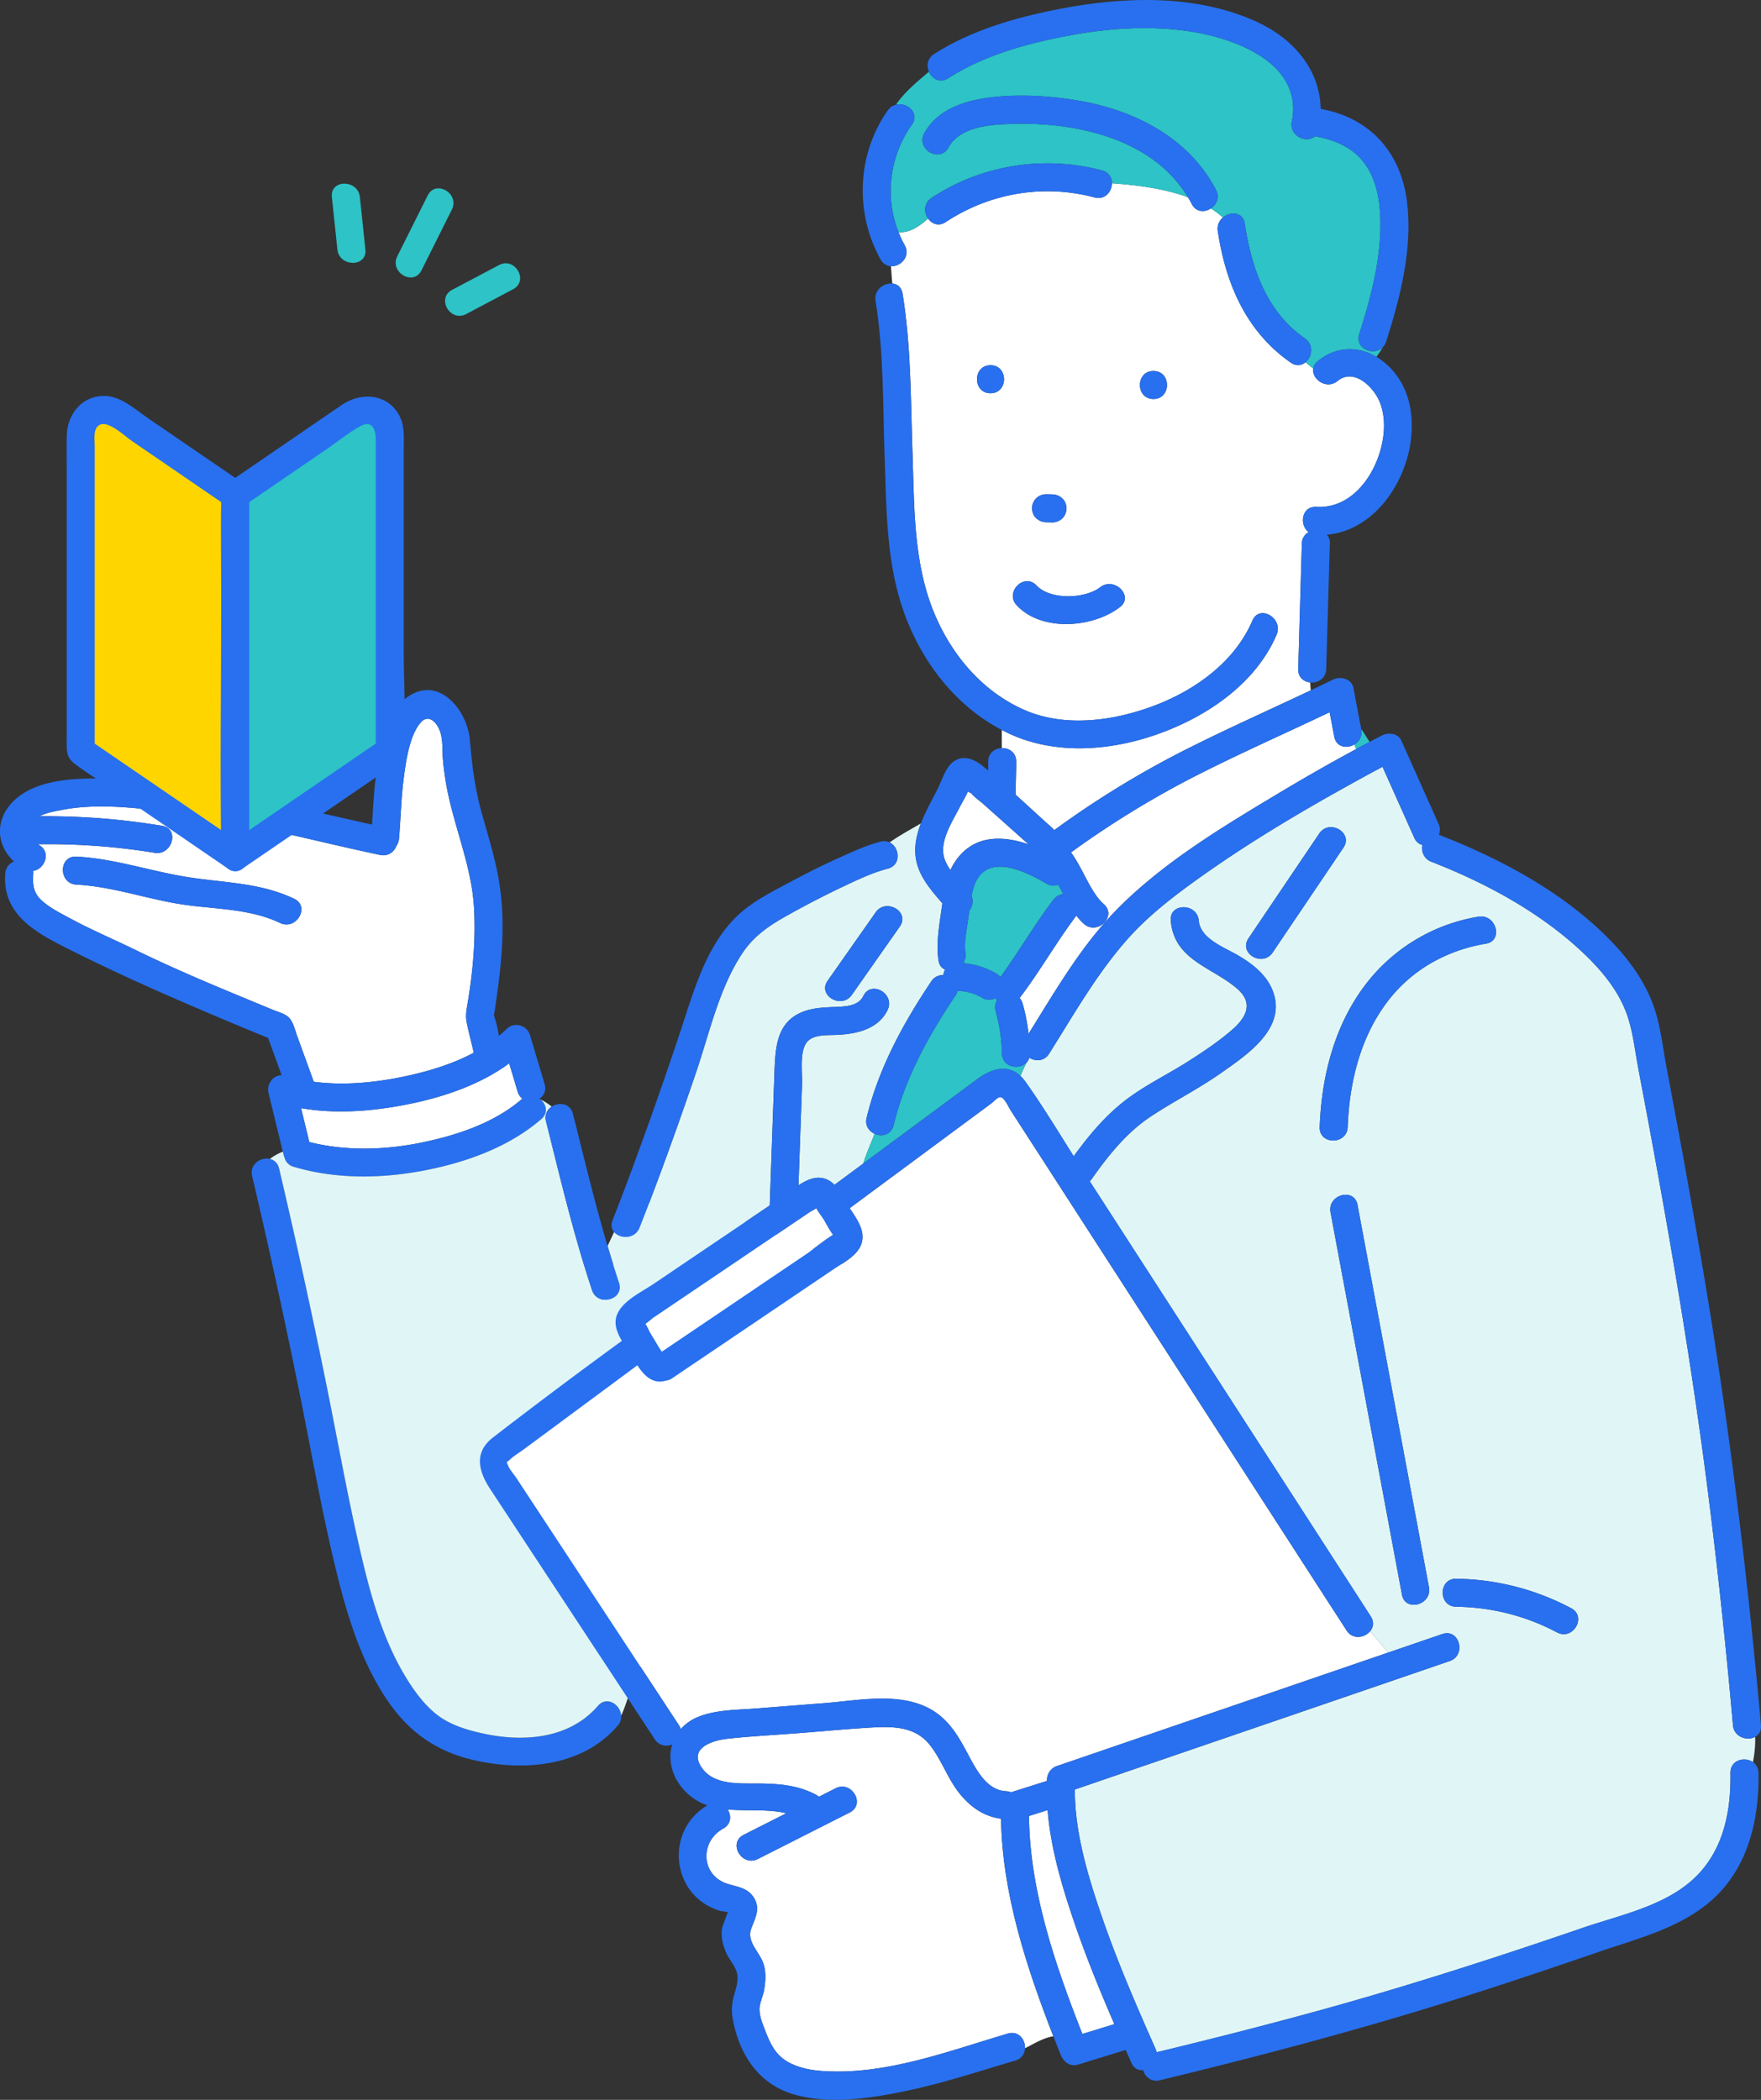 <svg width="104" height="124" fill="none" xmlns="http://www.w3.org/2000/svg"><rect width="100%" height="100%" fill="#333333" stroke="none"/><g clip-path="url(#a)"><path d="m30.568 64.454-.496-1.661c-1.71 1.257-3.843 1.979-5.888 2.397-2.067.422-4.297.616-6.405.248l.488 2.003c2.2.552 4.532.474 6.742.008 2.03-.428 4.195-1.15 5.79-2.53.017-.015.036-.028.053-.041a.8.8 0 0 1-.284-.423v-.001ZM16.987 60.024c.32.252.432.8.566 1.17l.977 2.687c1.73.228 3.535.058 5.215-.285 1.425-.292 2.918-.724 4.236-1.432-.139-.59-.293-1.18-.418-1.773-.09-.434-.006-.792.065-1.222.305-1.85.478-3.755.362-5.63-.147-2.35-1.102-4.542-1.564-6.833a16.696 16.696 0 0 1-.27-1.87c-.046-.543.014-1.127-.17-1.65-.18-.51-.67-1.063-1.145-.516-.663.762-.871 2.308-.998 3.276-.156 1.184-.176 2.385-.28 3.574a.863.863 0 0 1-.146.419c-.137.36-.49.649-.972.547-4.35-.919-8.663-2.136-13.092-2.624-1.882-.208-3.823-.398-5.694-.035-.438.086-.919.161-1.32.373a41.78 41.78 0 0 1 7.234.566c1.05.173.601 1.766-.439 1.594a39.124 39.124 0 0 0-6.912-.505l.07.04c.76.417.35 1.438-.332 1.53a.87.87 0 0 1 .003.169c-.044.603-.003 1.107.459 1.545.5.473 1.195.811 1.794 1.134 1.235.664 2.526 1.209 3.785 1.824 2.645 1.295 5.38 2.406 8.1 3.531.27.112.652.215.884.397l.002-.001ZM4.512 52.238c-1.06-.056-1.063-1.708 0-1.653 2.22.116 4.315.843 6.496 1.198 2.184.356 4.327.32 6.367 1.293.961.458.122 1.883-.834 1.427-1.867-.891-3.973-.797-5.973-1.126-2.03-.335-3.99-1.031-6.057-1.14l.001.001Z" fill="#fff"/><path d="M16.634 63.492c-.511.007-.902.537-.776 1.05l.895 3.672c.012.05.029.095.046.138a.769.769 0 0 0 .553.556c2.622.775 5.439.695 8.096.136 2.328-.49 4.7-1.382 6.519-2.954.456-.395.279-.938-.106-1.21.259-.172.417-.475.302-.864l-.863-2.888c-.179-.595-.933-.808-1.382-.365a7.182 7.182 0 0 1-.454.41c-.077-.416-.154-.84-.299-1.215.07-.295.1-.61.143-.908.34-2.31.547-4.69.163-7.006-.232-1.396-.664-2.744-1.04-4.104-.393-1.416-.556-2.774-.679-4.23-.15-1.795-1.884-3.915-3.76-2.495-1.051.798-1.413 2.446-1.645 3.671-.24 1.255-.291 2.534-.376 3.807C16.889 47.582 11.834 46.204 6.61 46c-1.748-.069-4.105-.074-5.551 1.077-1.37 1.088-1.376 2.745-.232 3.795a.816.816 0 0 0-.517.721c-.178 2.42 1.809 3.483 3.717 4.441 1.7.855 3.433 1.667 5.172 2.44a257.02 257.02 0 0 0 6.634 2.818l.8 2.2Zm8.375 3.957c-2.21.466-4.542.544-6.742-.008l-.488-2.003c2.108.368 4.339.174 6.405-.248 2.044-.42 4.178-1.14 5.888-2.398l.497 1.662a.8.8 0 0 0 .283.423 1.232 1.232 0 0 0-.054.042c-1.595 1.38-3.758 2.1-5.789 2.529ZM8.003 56.097c-1.259-.615-2.55-1.161-3.785-1.824-.6-.322-1.296-.661-1.794-1.134-.462-.438-.504-.943-.459-1.546a.954.954 0 0 0-.003-.168c.681-.092 1.091-1.113.333-1.53l-.07-.04a39.124 39.124 0 0 1 6.91.505c1.042.17 1.49-1.422.44-1.594a41.805 41.805 0 0 0-7.233-.566c.401-.212.88-.287 1.319-.373 1.87-.362 3.812-.173 5.694.035 4.43.488 8.743 1.705 13.092 2.624.482.102.835-.187.972-.547a.862.862 0 0 0 .146-.419c.104-1.189.124-2.39.28-3.574.127-.968.336-2.514.998-3.276.474-.547.965.006 1.145.517.184.522.124 1.105.17 1.65.053.627.145 1.253.27 1.87.462 2.29 1.417 4.481 1.564 6.832.116 1.875-.057 3.78-.362 5.63-.07.43-.156.788-.065 1.222.124.593.278 1.182.418 1.773-1.318.708-2.811 1.14-4.236 1.432-1.68.343-3.486.512-5.215.285l-.977-2.687c-.134-.37-.246-.918-.566-1.17-.231-.182-.614-.285-.884-.397-2.72-1.125-5.455-2.236-8.1-3.53h-.002Z" fill="#2870EF"/><path d="M17.375 53.077c-2.04-.974-4.184-.938-6.367-1.293-2.18-.355-4.274-1.082-6.496-1.198-1.063-.056-1.06 1.598 0 1.653 2.066.108 4.026.806 6.057 1.14 2 .33 4.105.236 5.973 1.126.955.456 1.795-.968.834-1.427v-.001ZM35.307 100.74c-1.628 1.898-4.263 2.144-6.588 1.669-.852-.174-1.74-.414-2.494-.863-.91-.542-1.614-1.47-2.167-2.352-1.497-2.39-2.236-5.21-2.858-7.932-.717-3.133-1.277-6.301-1.916-9.45a420.388 420.388 0 0 0-2.8-12.803c-.244-1.036-1.839-.597-1.594.439.966 4.097 1.862 8.21 2.704 12.335.706 3.46 1.307 6.949 2.12 10.386.676 2.855 1.52 5.852 3.203 8.297 1.35 1.962 3.042 3.064 5.363 3.537 2.874.585 6.177.259 8.196-2.095a.82.82 0 0 0 .209-.589c-.458 1.024-1.122 1.778-2.459 1.333 1.336.445 2-.309 2.459-1.333-.035-.653-.845-1.201-1.378-.58v.001Z" fill="#2870EF"/><path d="m13.893 50.588-9.125-6.243v-18.77c0-1.103 1.235-1.753 2.144-1.132l6.98 4.776v21.368Z" fill="#FFD500"/><path d="m14.31 49.873-9.126-6.242.41.713V26.353c0-.393-.123-1.08.321-1.278.515-.23 1.48.698 1.854.953l5.706 3.904-.41-.713v21.368c0 1.063 1.655 1.065 1.655 0V30.229c0-.446.11-1.133-.178-1.511-.173-.226-.492-.392-.725-.55l-1.418-.97-3.63-2.483c-.728-.498-1.564-1.272-2.485-1.329-1.398-.087-2.319 1.045-2.343 2.357-.013.714 0 1.43 0 2.144v15.678c0 .588-.088 1.102.433 1.51.64.501 1.357.929 2.028 1.388l6.596 4.512.478.327c.88.603 1.708-.83.835-1.428h-.001Z" fill="#2870EF"/><path d="m13.893 50.588 9.125-6.243v-18.77c0-1.103-1.235-1.753-2.144-1.132l-6.981 4.776v21.368Z" fill="#2DC3C7"/><path d="m14.31 51.301 5.304-3.629 3.132-2.143c.507-.346 1.046-.598 1.098-1.277.144-1.893 0-3.854 0-5.75V26.54c0-.615.063-1.277-.191-1.851-.628-1.418-2.257-1.588-3.434-.798-.999.672-1.987 1.36-2.982 2.04l-3.269 2.237c-.504.344-.888.63-.902 1.286-.04 1.931 0 3.868 0 5.8 0 5.003-.078 10.012 0 15.015.002.105 0 .212 0 .318 0 1.063 1.654 1.065 1.654 0V29.219l-.41.713 5.009-3.426c.642-.44 1.277-.965 1.959-1.34.735-.405.914.252.914.814v18.363l.409-.713-9.125 6.242c-.873.597-.047 2.03.835 1.428l-.001.001Z" fill="#2870EF"/><path d="M55.424 56.708c-.133-.964.019-1.92.162-2.876.024-.161.046-.325.069-.488-.737-.856-1.512-1.731-1.596-2.904-.044-.616.1-1.225.327-1.816-.623.363-1.266.714-1.848 1.123.597.289.705 1.339-.113 1.55-.926.239-1.821.674-2.681 1.08a54.291 54.291 0 0 0-3.192 1.649c-1.086.602-2.022 1.22-2.719 2.273-1.38 2.087-1.94 4.731-2.741 7.072a220.453 220.453 0 0 1-2.753 7.662c-.158.01-.317.022-.475.042-.983.122-1.418 1.34-1.983 2.499.106.359.215.717.326 1.074-.19.703-.39 1.4-.602 2.093a.798.798 0 0 1-.639-.557c-1.089-3.258-1.882-6.632-2.717-9.963a.775.775 0 0 1 .333-.873c-.2-.162-.42-.304-.658-.422.34.284.474.79.043 1.16-1.818 1.573-4.191 2.465-6.52 2.955-2.656.56-5.472.639-8.095-.136a.764.764 0 0 1-.553-.556.923.923 0 0 1-.046-.138 16.535 16.535 0 0 1-.049-.203 3.249 3.249 0 0 0-.767.43c.252.057.469.237.547.569a422.813 422.813 0 0 1 2.8 12.803c.639 3.149 1.2 6.317 1.916 9.45.622 2.723 1.36 5.542 2.858 7.932.553.882 1.257 1.81 2.167 2.352.753.449 1.642.689 2.494.863 2.325.475 4.96.229 6.588-1.669.533-.621 1.342-.073 1.378.58.392-.876.633-1.949 1.013-2.635 1.323-2.48 1.82-5.29 3.472-7.935 3.472-5.29 7.11-10.25 8.598-16.366-1.939-.566-3.838-1.485-5.756-2.221.481-.326.964-.65 1.445-.977l.277-7.79c.054-1.51.104-3.074 1.747-3.67.612-.223 1.27-.236 1.913-.263.585-.026 1.306-.06 1.593-.647.469-.956 1.895-.117 1.428.835-.563 1.146-1.853 1.415-3.02 1.465-.586.026-1.466-.05-1.81.524-.365.607-.196 1.724-.22 2.41l-.21 5.95c.44-.289.918-.514 1.389-.433.303.052.539.204.736.404l1.7-1.257c.181-.599.46-1.183.667-1.762-.332-.15-.578-.49-.467-.944.709-2.92 2.155-5.57 3.816-8.05a.805.805 0 0 1 .717-.375.906.906 0 0 1 .1-.327c-.196-.08-.348-.256-.388-.547Zm-2.282-1.997-2.836 4.039c-.607.865-2.04.038-1.427-.835l2.835-4.039c.608-.865 2.04-.038 1.428.835Z" fill="#E0F6F6"/><path d="M79.986 43.96c-.435.262-1.068.176-1.188-.457-.09-.481-.183-.963-.274-1.445-2.636 1.258-5.312 2.436-7.916 3.762a55.8 55.8 0 0 0-7.357 4.516c.723.991 1.155 2.374 1.934 3.053a.95.95 0 0 1 .123.13.682.682 0 0 1 .143.35c.039.084.08.164.128.241.084-.09.167-.181.252-.27 2.7-2.788 6.183-4.899 9.49-6.882 1.57-.942 3.161-1.857 4.775-2.727a2.261 2.261 0 0 1-.11-.271Z" fill="#fff"/><path d="M60.745 61.046c1.475-2.364 2.933-4.886 4.834-6.934a2.347 2.347 0 0 1-.128-.24c.062.626-.803 1.238-1.434.687a3.348 3.348 0 0 1-.45-.49c-1.187 1.572-2.156 3.301-3.353 4.867.08.087.144.198.183.338.163.581.279 1.173.349 1.771v.001ZM79.524 96.282l-.202-.313L68.12 78.63 61.66 68.624l-1.958-3.03c-.17-.264-.409-.85-.661-.805-.149.027-.389.288-.506.375l-1.073.794-3.512 2.599-3.77 2.789c.308.472.69.996.748 1.539.117 1.074-.976 1.577-1.726 2.084l-3.663 2.475-5.843 3.947a.794.794 0 0 1-.36.138c-.798.232-1.296-.296-1.696-.905l-3.634 2.69c-1.034.764-2.067 1.53-3.102 2.294-.257.191-.563.366-.794.588-.212.203-.218.058-.12.318.102.268.357.543.513.78.404.615.81 1.23 1.213 1.845l3.457 5.255 4.92 7.481a.85.85 0 0 1 .11.233 2.73 2.73 0 0 1 1.063-.734c1.05-.415 2.265-.396 3.373-.483l4.054-.317c2.156-.169 4.867-.766 6.731.668.811.623 1.3 1.52 1.772 2.407.467.873 1.086 2.073 2.21 2.125a.88.88 0 0 1 .302.066l.015-.005c.703-.223 1.405-.445 2.108-.666 0-.03 0-.059.003-.09a.859.859 0 0 1 .606-.797l1.818-.622 17.73-6.075-1.066-1.268c-.32.403-1.034.533-1.4-.035h.002Z" fill="#fff"/><path d="M56.608 105.833c-.686-.885-1.033-1.99-1.746-2.851-.847-1.024-2.137-1.041-3.364-.97-1.422.081-2.843.218-4.264.329-1.424.112-2.862.18-4.283.337-.99.11-2.365.613-1.437 1.807.716.923 2.153.83 3.192.834 1.23.005 2.42.083 3.52.686.052.028.099.06.14.095l.984-.498c.948-.48 1.784.947.835 1.427l-5.431 2.75c-.948.479-1.784-.948-.835-1.428l2.52-1.276c-1.107-.263-2.324-.118-3.467-.222.229.359.218.866-.263 1.129-1.395.763-1.324 2.776.262 3.266.595.184 1.194.234 1.552.819.398.651.077 1.185-.157 1.813-.295.795.502 1.388.726 2.102.154.489.119 1.011.036 1.51-.058.347-.23.695-.27 1.039-.053.458.19 1.005.349 1.426.27.711.581 1.356 1.251 1.763.668.405 1.478.545 2.247.588 3.693.21 7.324-1.191 10.809-2.22.636-.188 1.044.356 1.017.868.559-.285 1.117-.633 1.675-.71-1.592-4.093-3.02-8.438-3.09-12.847-1.041-.136-1.86-.728-2.51-1.567l.002.001Z" fill="#fff"/><path d="M102.343 101.872a362.484 362.484 0 0 0-1.543-14.295c-.943-7.296-2.188-14.545-3.536-21.776-.18-.964-.366-1.927-.543-2.891-.19-1.031-.304-2.099-.669-3.087-.565-1.528-1.717-2.81-2.91-3.882-2.467-2.22-5.526-3.85-8.605-5.05-.457-.178-.607-.618-.539-1-.19-.041-.363-.17-.473-.415l-1.876-4.194c-.48.255-.958.514-1.435.776-3.253 1.79-6.466 3.69-9.486 5.853-1.429 1.025-2.85 2.119-4.034 3.427-1.853 2.049-3.268 4.553-4.734 6.883-.292.464-.812.467-1.171.239a.713.713 0 0 1-.17.293c-.13.26-.25.523-.356.788.106.099.209.215.306.353 1.004 1.416 1.911 2.914 2.84 4.386.916-1.259 1.912-2.452 3.168-3.39 1.124-.84 2.4-1.454 3.581-2.205.895-.57 1.797-1.172 2.6-1.866.871-.754 1.284-1.603.284-2.453-1.504-1.279-3.7-1.671-3.9-3.998-.091-1.061 1.562-1.052 1.653 0 .091 1.067 1.504 1.575 2.292 2.035.826.482 1.643 1.101 2.032 2.001.973 2.256-1.431 3.852-3.003 4.957-1.32.929-2.756 1.653-4.103 2.536-1.457.956-2.546 2.315-3.54 3.726a.936.936 0 0 1-.117.135l6.535 10.118 10.06 15.575c.21.324.156.64-.026.87l1.064 1.267 3.19-1.093c1.01-.346 1.44 1.252.439 1.594l-6.625 2.271a47400.78 47400.78 0 0 1-15.518 5.315c-.002 2.556.772 5.105 1.593 7.497.913 2.662 2.034 5.244 3.173 7.815.03.07.051.138.064.206a312.612 312.612 0 0 0 9.77-2.512c5.18-1.433 10.293-3.083 15.377-4.828 2.154-.74 4.74-1.264 6.486-2.827 1.811-1.622 2.299-3.981 2.256-6.324-.015-.771.844-.982 1.329-.639.094-.493.151-.992.131-1.495-.467.254-1.248.02-1.312-.692l.001-.004ZM75.158 56.25c-.593.877-2.025.05-1.428-.835l4.182-6.195c.593-.878 2.025-.05 1.428.834-1.394 2.066-2.789 4.13-4.182 6.196Zm7.638 37.92-.523-2.8-3.696-19.78c-.195-1.043 1.4-1.485 1.594-.44l.523 2.8 3.697 19.78c.194 1.042-1.4 1.485-1.595.44Zm-.812-35.08c-1.642 2.122-2.294 4.824-2.393 7.463-.04 1.062-1.693 1.063-1.654 0 .112-3.02.88-6.052 2.755-8.474a10.532 10.532 0 0 1 6.625-3.947c1.042-.175 1.486 1.42.439 1.593-2.293.382-4.34 1.512-5.772 3.363v.001Zm9.972 37.308a13.005 13.005 0 0 0-5.957-1.516c-1.064-.014-1.064-1.667 0-1.654 2.386.032 4.684.625 6.792 1.741.941.5.105 1.926-.835 1.428Z" fill="#E0F6F6"/><path d="M59.169 62.2a9.76 9.76 0 0 0-.366-2.486.757.757 0 0 1 .086-.645.803.803 0 0 1-.121-.124.754.754 0 0 1-.764-.026 2.918 2.918 0 0 0-1.459-.404.82.82 0 0 1-.122.276c-1.586 2.368-2.972 4.866-3.649 7.654-.14.58-.705.697-1.127.504-.207.578-.487 1.162-.668 1.762l4.05-2.997 2.693-1.992c.815-.604 1.768-.905 2.542-.185.106-.265.226-.528.355-.788-.437.458-1.435.274-1.45-.55ZM79.986 43.96c.03.09.066.182.11.272.263-.142.528-.28.792-.418-.169-.257-.328-.517-.5-.773l.004.023a.833.833 0 0 1-.407.897h.001Z" fill="#2DC3C7"/><path d="M81.546 26.507c.235-.882.287-1.866-.048-2.73-.35-.907-1.534-2.076-2.5-1.282-.66.543-1.556-.115-1.438-.745a3.205 3.205 0 0 1-.452-.363c-.228.195-.55.256-.88.026-2.636-1.836-3.841-4.661-4.308-7.766a.857.857 0 0 1 .303-.804 5.415 5.415 0 0 0-.711-.535c-.361.24-.873.232-1.129-.26a7.42 7.42 0 0 0-.225-.399c-1.386-.515-2.99-.72-4.491-.828-.002.493-.407 1.002-1.026.838-3.017-.802-6.188-.262-8.79 1.455-.417.276-.82.107-1.04-.209-.524.452-1.048.848-1.744.807.103.262.223.52.363.77.368.661-.243 1.27-.814 1.24.024.34.052.68.079 1.02.29.026.546.21.608.595.502 3.071.48 6.227.585 9.33.092 2.705.059 5.55.809 8.174.86 3.006 2.86 5.786 5.78 7.074 2.423 1.07 5.325.656 7.727-.258 2.41-.918 4.726-2.586 5.762-5.014.417-.976 1.84-.133 1.428.835-1.286 3.01-4.351 4.995-7.36 5.989-2.688.888-5.77 1.077-8.392-.125a9.87 9.87 0 0 1-.478-.237v1.072c.422-.01.852.254.852.797-.002.627-.033 1.252-.034 1.878 0 .025-.002.05-.004.073.722.655 1.437 1.318 2.162 1.964a.798.798 0 0 1 .121.132 55.94 55.94 0 0 1 7.515-4.629c2.512-1.28 5.092-2.421 7.638-3.63a3.806 3.806 0 0 1-.034-.462c-.379-.037-.725-.3-.71-.792l.214-7.403a.776.776 0 0 1 .4-.683c-.567-.426-.417-1.54.46-1.49 1.985.109 3.334-1.668 3.803-3.425h-.001ZM61.19 29.429a.845.845 0 0 1 .584-.241l.385.007c.225.005.42.092.584.242.162.149.233.37.242.584a.843.843 0 0 1-.242.584.844.844 0 0 1-.584.242l-.385-.008a.876.876 0 0 1-.584-.242c-.163-.148-.233-.37-.242-.584a.843.843 0 0 1 .242-.584Zm-2.693-6.207c-1.066 0-1.064-1.654 0-1.654s1.064 1.654 0 1.654Zm7.645 12.626c-1.593 1.233-4.621 1.476-6.097-.103-.726-.777.441-1.948 1.17-1.17.805.863 2.86.8 3.759.103.83-.643 2.009.519 1.17 1.17h-.002ZM68.12 23.56c-1.066 0-1.064-1.653 0-1.653s1.064 1.653 0 1.653Z" fill="#fff"/><path d="M53.855 7.356c-1.32 1.87-1.623 4.259-.788 6.356.695.042 1.22-.355 1.743-.806-.25-.36-.263-.91.207-1.22 2.958-1.952 6.642-2.53 10.063-1.62a.75.75 0 0 1 .587.756c1.5.107 3.105.313 4.491.828-1.385-2.308-3.837-3.506-6.439-4.026-1.316-.263-2.665-.347-4.005-.307-1.243.037-3.032.164-3.7 1.393-.51.935-1.938.1-1.429-.835.855-1.569 2.748-2.037 4.401-2.173 1.58-.13 3.192-.02 4.75.25 3.295.57 6.488 2.2 8.075 5.263.234.45.03.876-.298 1.095.253.16.49.338.711.535.436-.369 1.186-.338 1.29.365.396 2.634 1.28 5.198 3.55 6.777.54.377.423 1.076.045 1.4.143.136.295.26.452.363a.719.719 0 0 1 .268-.423c1.098-.903 2.392-.884 3.459-.254.126-.183.265-.367.373-.562-.532.528-1.664.085-1.387-.786.732-2.297 1.377-4.73 1.23-7.162-.063-1.041-.316-2.145-.969-2.985-.71-.914-1.772-1.33-2.872-1.533-.493.446-1.54-.006-1.37-.86.681-3.422-3.272-4.901-5.953-5.321-2.338-.366-4.778-.213-7.095.214-2.496.461-5.09 1.159-7.244 2.54-.49.315-.96.032-1.14-.384-.726.616-1.463 1.225-1.948 1.949.65-.162 1.425.493.943 1.174v-.001Z" fill="#2DC3C7"/><path d="m61.869 106.89-1.1.348c.046 4.421 1.544 8.781 3.152 12.873l1.889-.581c-.843-1.948-1.648-3.913-2.336-5.921-.736-2.145-1.422-4.425-1.605-6.719ZM60.747 49.863l-2.67-2.382c-.209-.186-.557-.42-.723-.645a.568.568 0 0 1-.19-.103c-.143.327-.34.644-.5.956-.39.76-1.026 1.743-.964 2.637.026.376.199.724.43 1.05.06-.13.126-.258.203-.382 1.06-1.7 2.797-1.69 4.413-1.133l.001.002Z" fill="#fff"/><path d="M59.082 57.7c1.087-1.488 2.008-3.097 3.128-4.562a.86.86 0 0 1 .583-.34c-.1-.188-.197-.376-.296-.558a.755.755 0 0 1-.694-.061c-1.362-.798-3.71-1.922-4.332.32a5.778 5.778 0 0 0-.094.403.89.89 0 0 1-.136.88c-.025.203-.05.405-.08.602-.087.595-.228 1.282-.145 1.884a.861.861 0 0 1-.136.61c.69.058 1.351.264 1.956.614.103.06.182.13.244.209h.002Z" fill="#2DC3C7"/><path d="M83.302 26.13c.195-1.348.022-2.792-.791-3.922-1.135-1.576-3.11-2.176-4.683-.882-.822.676.353 1.84 1.17 1.169.965-.794 2.15.375 2.5 1.282.334.864.283 1.848.048 2.73-.469 1.758-1.818 3.535-3.803 3.424-.876-.048-1.027 1.066-.46 1.491a.777.777 0 0 0-.4.683l-.214 7.403c-.032 1.064 1.622 1.063 1.653 0l.215-7.403a.752.752 0 0 0-.175-.531c2.695-.225 4.572-2.893 4.941-5.445ZM77.913 49.22l-4.182 6.196c-.597.885.835 1.712 1.428.835 1.394-2.066 2.789-4.13 4.182-6.196.597-.884-.834-1.712-1.427-.834ZM68.119 21.909c-1.064 0-1.066 1.654 0 1.654s1.066-1.654 0-1.654ZM58.498 23.222c1.063 0 1.065-1.654 0-1.654-1.066 0-1.066 1.654 0 1.654ZM62.16 30.848a.847.847 0 0 0 .585-.242.836.836 0 0 0 .241-.584c-.01-.213-.08-.435-.241-.584a.872.872 0 0 0-.585-.242l-.384-.008a.847.847 0 0 0-.584.242.836.836 0 0 0-.242.584c.01.214.08.436.242.584.163.15.359.238.584.242l.384.008ZM37.774 72.493c1.19-3.007 2.273-6.06 3.319-9.12.8-2.34 1.36-4.985 2.74-7.072.698-1.054 1.635-1.672 2.72-2.273a54.906 54.906 0 0 1 3.191-1.65c.86-.406 1.755-.84 2.682-1.08 1.03-.265.593-1.86-.44-1.593-.803.208-1.582.57-2.335.906-1.036.461-2.048.972-3.046 1.507-1.158.62-2.363 1.217-3.28 2.182-1.67 1.757-2.335 4.17-3.079 6.413a253.083 253.083 0 0 1-2.729 7.81 151.83 151.83 0 0 1-1.338 3.531c-.39.99 1.207 1.419 1.595.44v-.001Z" fill="#2870EF"/><path d="M100.901 76.94a506.648 506.648 0 0 0-1.995-11.32c-.162-.873-.326-1.746-.49-2.62-.219-1.155-.341-2.36-.719-3.477-.531-1.572-1.549-2.942-2.709-4.11-2.76-2.78-6.388-4.707-10.008-6.118a.846.846 0 0 0-.026-.656l-2.2-4.917c-.189-.423-.769-.482-1.13-.297a111.603 111.603 0 0 0-6.303 3.534c-3.307 1.983-6.79 4.094-9.49 6.883-2.027 2.092-3.546 4.734-5.086 7.203-.07-.598-.184-1.19-.348-1.77a.827.827 0 0 0-.183-.34c1.196-1.565 2.166-3.294 3.354-4.865.138.179.285.346.449.489.798.697 1.973-.468 1.17-1.17-.78-.678-1.212-2.06-1.935-3.052a55.795 55.795 0 0 1 7.357-4.516c2.603-1.326 5.28-2.504 7.916-3.762l.274 1.445c.198 1.044 1.792.602 1.594-.44l-.462-2.434c-.106-.56-.775-.71-1.214-.494-2.966 1.45-6 2.76-8.942 4.258a55.833 55.833 0 0 0-7.515 4.63.996.996 0 0 0-.121-.133c-.724-.646-1.44-1.31-2.162-1.964.002-.024.004-.048.004-.073.001-.626.032-1.252.033-1.878.002-1.063-1.651-1.065-1.653 0 0 .175-.003.35-.007.525l-.311-.262c-.495-.408-1.144-.681-1.728-.268-.484.344-.698 1.151-.96 1.659-.591 1.15-1.391 2.466-1.295 3.812.083 1.173.859 2.048 1.596 2.904-.023.163-.045.327-.07.488-.142.956-.294 1.912-.161 2.876.04.291.193.466.388.547a.869.869 0 0 0-.1.327.805.805 0 0 0-.718.375c-1.66 2.48-3.107 5.13-3.815 8.05-.25 1.033 1.343 1.474 1.594.439.677-2.789 2.063-5.287 3.65-7.654a.82.82 0 0 0 .121-.276c.526.008 1.003.14 1.46.404a.751.751 0 0 0 .763.026.851.851 0 0 0 .121.123.757.757 0 0 0-.086.645c.23.82.352 1.636.366 2.486.017.97 1.39 1.057 1.62.259.36.229.88.225 1.172-.239 1.466-2.329 2.88-4.834 4.734-6.883 1.183-1.308 2.605-2.402 4.034-3.427 3.02-2.164 6.233-4.064 9.486-5.854.477-.262.954-.52 1.434-.776l1.877 4.195c.11.245.282.374.473.415-.068.381.083.822.54 1 3.078 1.198 6.137 2.83 8.604 5.05 1.193 1.073 2.345 2.354 2.91 3.882.365.99.479 2.057.668 3.087.178.965.364 1.927.543 2.891 1.349 7.23 2.594 14.48 3.537 21.776a362.468 362.468 0 0 1 1.543 14.295c.094 1.051 1.748 1.061 1.654 0-.746-8.345-1.751-16.662-3.096-24.931l-.001-.001Zm-45.2-26.613c-.062-.894.574-1.878.966-2.637.16-.312.357-.63.499-.956.04.037.102.071.19.103.166.224.514.46.723.645l2.67 2.382c-1.617-.557-3.352-.568-4.413 1.133a3.336 3.336 0 0 0-.203.382c-.232-.327-.404-.674-.43-1.05l-.001-.002Zm1.181 6.552a.862.862 0 0 0 .136-.61c-.083-.602.058-1.29.145-1.885.028-.197.054-.4.08-.602a.89.89 0 0 0 .136-.88c.028-.136.058-.272.094-.404.623-2.241 2.97-1.118 4.332-.32.249.146.49.147.694.062.099.183.197.37.295.558a.857.857 0 0 0-.582.34c-1.12 1.465-2.042 3.074-3.128 4.563a.86.86 0 0 0-.244-.209 4.629 4.629 0 0 0-1.956-.613h-.002Z" fill="#2870EF"/><path d="M87.316 54.133a10.535 10.535 0 0 0-6.624 3.947c-1.874 2.422-2.643 5.454-2.755 8.474-.04 1.063 1.614 1.062 1.654 0 .099-2.64.751-5.34 2.393-7.464 1.432-1.852 3.48-2.981 5.772-3.363 1.047-.174.603-1.768-.44-1.593v-.002ZM80.172 71.15c-.195-1.044-1.789-.602-1.594.44l3.696 19.78.523 2.8c.195 1.044 1.79.602 1.594-.44a816457.828 816457.828 0 0 0-4.22-22.58Z" fill="#2870EF"/><path d="M102.195 104.698c.043 2.344-.445 4.702-2.256 6.324-1.746 1.564-4.332 2.088-6.486 2.827-5.083 1.745-10.197 3.395-15.377 4.828-3.241.897-6.502 1.72-9.77 2.512a.957.957 0 0 0-.064-.206c-1.14-2.571-2.26-5.153-3.173-7.815-.821-2.392-1.595-4.94-1.593-7.497a94801.56 94801.56 0 0 0 22.143-7.586c1-.343.57-1.94-.44-1.593-6.972 2.39-13.946 4.779-20.92 7.166l-1.817.623a.858.858 0 0 0-.606.797l-.003.09-2.108.666-.015.005a.88.88 0 0 0-.301-.066c-1.127-.052-1.745-1.252-2.21-2.125-.473-.887-.963-1.783-1.773-2.407-1.864-1.434-4.575-.837-6.73-.669l-4.055.318c-1.108.087-2.324.067-3.373.483a2.746 2.746 0 0 0-1.064.734.848.848 0 0 0-.11-.233l-4.92-7.481c-1.151-1.752-2.304-3.504-3.456-5.255l-1.213-1.846c-.156-.237-.412-.511-.513-.78-.098-.259-.092-.115.12-.317.232-.222.537-.398.794-.587l3.102-2.296 3.634-2.689c.399.608.898 1.136 1.695.904a.795.795 0 0 0 .361-.138l5.843-3.945 3.663-2.476c.75-.507 1.843-1.01 1.727-2.084-.06-.542-.44-1.067-.75-1.54l3.771-2.789 3.512-2.598 1.073-.794c.117-.087.357-.347.506-.374.252-.046.49.54.661.804l1.957 3.03 6.462 10.003 11.2 17.341.203.313c.576.89 2.007.063 1.428-.835l-10.06-15.574-6.535-10.118a.93.93 0 0 0 .117-.135c.994-1.41 2.083-2.77 3.54-3.726 1.347-.883 2.782-1.607 4.103-2.536 1.572-1.105 3.976-2.7 3.003-4.957-.389-.9-1.207-1.52-2.032-2-.788-.46-2.2-.968-2.292-2.036-.09-1.051-1.745-1.061-1.654 0 .2 2.327 2.397 2.72 3.901 3.998 1 .85.586 1.699-.285 2.453-.802.695-1.704 1.297-2.599 1.866-1.182.751-2.457 1.366-3.581 2.205-1.256.939-2.252 2.131-3.168 3.39-.929-1.472-1.836-2.97-2.84-4.386-.817-1.151-1.922-.854-2.848-.168l-2.692 1.992c-1.917 1.418-3.833 2.837-5.75 4.254a1.327 1.327 0 0 0-.736-.404c-.472-.081-.949.144-1.39.434l.212-5.951c.024-.685-.145-1.803.219-2.41.344-.573 1.224-.498 1.81-.524 1.166-.05 2.457-.318 3.02-1.465.467-.952-.958-1.79-1.428-.835-.287.587-1.008.622-1.593.647-.643.028-1.301.04-1.913.262-1.642.598-1.693 2.16-1.747 3.67l-.277 7.792-6.893 4.656c-.767.518-2.186 1.151-2.212 2.219-.009.374.158.757.372 1.122a339.373 339.373 0 0 0-7.609 5.704c-1.166.905-.841 2.024-.162 3.056l2.746 4.175 6.527 9.923.44.668c.258.396.688.449 1.03.309-.265.886-.03 1.917.722 2.717.412.438.87.709 1.358.878-2.553 1.501-2.144 5.378.755 6.23.08.024.4.048.483.1-.075-.014-.186.458-.128.204-.07.306-.24.551-.264.88-.03.439.077.848.244 1.25.164.396.522.785.642 1.184.137.455-.048.958-.166 1.397a3.02 3.02 0 0 0-.058 1.436c.393 2.057 1.538 3.799 3.609 4.39 2.113.603 4.468.236 6.576-.199 2.204-.455 4.331-1.165 6.486-1.8 1.018-.3.585-1.896-.44-1.594-3.484 1.029-7.115 2.43-10.808 2.22-.769-.044-1.58-.183-2.247-.588-.669-.407-.981-1.052-1.251-1.763-.16-.42-.402-.967-.349-1.426.04-.344.212-.692.27-1.039.083-.499.118-1.02-.036-1.51-.224-.714-1.021-1.307-.726-2.102.234-.627.555-1.162.157-1.813-.36-.585-.957-.634-1.552-.819-1.586-.491-1.658-2.503-.263-3.266.482-.263.493-.77.264-1.129 1.143.104 2.36-.041 3.468.222l-2.521 1.276c-.95.48-.114 1.907.835 1.428l5.43-2.75c.95-.48.114-1.907-.834-1.427l-.984.498a.828.828 0 0 0-.14-.095c-1.1-.604-2.29-.682-3.52-.686-1.04-.004-2.476.088-3.192-.834-.928-1.194.448-1.697 1.437-1.807 1.421-.157 2.858-.225 4.283-.337 1.42-.111 2.841-.248 4.264-.329 1.227-.07 2.516-.054 3.364.97.713.861 1.06 1.966 1.746 2.851.65.839 1.469 1.431 2.51 1.567.077 4.804 1.765 9.534 3.523 13.944.161.405.55.721 1.017.577l2.818-.867.338.765c.15.339.421.456.692.426.114.394.48.723.993.598 5.93-1.433 11.826-2.994 17.645-4.832 2.77-.876 5.525-1.802 8.272-2.748 2.282-.786 4.766-1.393 6.627-3.015 2.174-1.894 2.856-4.771 2.804-7.551-.019-1.063-1.673-1.066-1.653 0l-.003.001ZM38.968 79.636l-.571-.947c-.05-.082-.164-.36-.27-.513.177-.116.384-.308.478-.37l1.214-.82 6.805-4.597 1.196-.808c.053-.037.242-.132.39-.226.109.229.332.488.44.666.163.272.309.584.502.836.007.008.019.032.034.061-.449.264-1.323.965-1.44 1.044l-3.315 2.239-5.345 3.61c-.041-.061-.086-.123-.118-.177v.002Zm24.954 40.475c-1.608-4.092-3.107-8.452-3.152-12.873l1.1-.348c.183 2.294.869 4.573 1.605 6.719.689 2.008 1.494 3.972 2.336 5.921l-1.89.581ZM77.063 19.986c-2.27-1.579-3.153-4.143-3.548-6.777-.158-1.05-1.75-.603-1.594.44.466 3.104 1.672 5.93 4.308 7.765.875.61 1.703-.823.835-1.428Z" fill="#2870EF"/><path d="M86 94.883c2.091.027 4.105.535 5.956 1.516.94.498 1.776-.929.835-1.428a14.837 14.837 0 0 0-6.792-1.74c-1.064-.014-1.064 1.638 0 1.653v-.001ZM51.715 53.876l-2.836 4.04c-.612.872.82 1.699 1.428.834l2.836-4.04c.613-.872-.82-1.699-1.428-.834ZM56.012 8.709c.67-1.229 2.458-1.356 3.701-1.393 1.34-.04 2.69.044 4.005.307 2.75.55 5.332 1.853 6.664 4.424.49.946 1.917.11 1.428-.834-1.588-3.064-4.781-4.694-8.074-5.263-1.559-.27-3.172-.38-4.751-.25-1.653.137-3.545.604-4.4 2.173-.51.935.917 1.77 1.427.835v.001Z" fill="#2870EF"/><path d="M65.08 10.065c-3.42-.91-7.105-.33-10.063 1.621-.885.583-.057 2.016.835 1.428 2.6-1.717 5.773-2.257 8.79-1.455 1.029.274 1.468-1.321.439-1.594Z" fill="#2870EF"/><path d="M56 4.617c2.154-1.381 4.748-2.078 7.244-2.54 2.317-.428 4.757-.58 7.095-.214 2.68.42 6.634 1.9 5.954 5.32-.17.855.876 1.307 1.369.86 1.1.203 2.162.619 2.872 1.534.652.84.905 1.944.969 2.985.147 2.431-.497 4.866-1.23 7.162-.324 1.016 1.272 1.451 1.594.44.837-2.628 1.572-5.497 1.225-8.273-.365-2.916-2.214-4.949-5.096-5.46-.042-2.333-1.63-4.179-3.841-5.174C70.56-.36 66.31-.203 62.525.537c-2.534.494-5.168 1.247-7.36 2.653-.892.572-.064 2.004.835 1.427ZM53.43 14.483c-1.26-2.263-1.06-5.025.425-7.127.616-.87-.818-1.698-1.427-.835-1.82 2.577-1.954 6.053-.426 8.796.518.93 1.946.097 1.428-.834Z" fill="#2870EF"/><path d="m44.432 76.202 3.314-2.239c.119-.08.993-.78 1.44-1.044-.014-.028-.026-.053-.033-.061-.194-.25-.34-.564-.503-.836-.107-.178-.33-.437-.439-.666-.148.094-.337.19-.39.226l-1.196.808-6.805 4.597-1.214.82c-.093.063-.3.254-.478.37.105.154.22.43.27.513l.57.947c.033.054.079.115.119.177l5.345-3.61v-.002Z" fill="#fff"/><path d="M60.046 35.745c1.476 1.58 4.504 1.336 6.097.103.84-.651-.337-1.813-1.17-1.17-.897.696-2.953.76-3.759-.102-.728-.78-1.895.391-1.17 1.169h.002Z" fill="#2870EF"/><path d="M59.64 43.342c2.623 1.202 5.705 1.013 8.394.125 3.007-.993 6.073-2.98 7.359-5.99.413-.967-1.011-1.81-1.428-.834-1.037 2.428-3.353 4.096-5.762 5.014-2.401.914-5.303 1.327-7.728.258-2.918-1.288-4.919-4.066-5.779-7.074-.75-2.624-.717-5.469-.81-8.175-.105-3.102-.083-6.258-.584-9.33-.17-1.046-1.764-.602-1.594.44.489 2.996.428 6.1.534 9.126.102 2.931.09 6.025 1.002 8.843 1.043 3.229 3.264 6.161 6.397 7.596v.001Z" fill="#2870EF"/><path d="M19.925 14.733c.111 1.047 1.765 1.059 1.654 0l-.326-3.099c-.11-1.046-1.764-1.058-1.653 0l.325 3.1ZM24.892 15.966l1.794-3.589c.475-.949-.95-1.787-1.427-.835l-1.795 3.59c-.474.948.951 1.787 1.428.834ZM27.532 18.546l2.773-1.468c.94-.498.107-1.925-.834-1.427l-2.774 1.468c-.94.497-.106 1.925.835 1.427Z" fill="#2DC3C7"/><path d="M32.248 66.223c.835 3.33 1.628 6.705 2.717 9.963.336 1.004 1.933.574 1.594-.439a66.518 66.518 0 0 1-.679-2.17c-.76-2.574-1.388-5.197-2.04-7.793-.258-1.032-1.853-.594-1.593.439Z" fill="#2870EF"/></g><defs><clipPath id="a"><path fill="#fff" d="M0 0h104v124H0z"/></clipPath></defs></svg>
